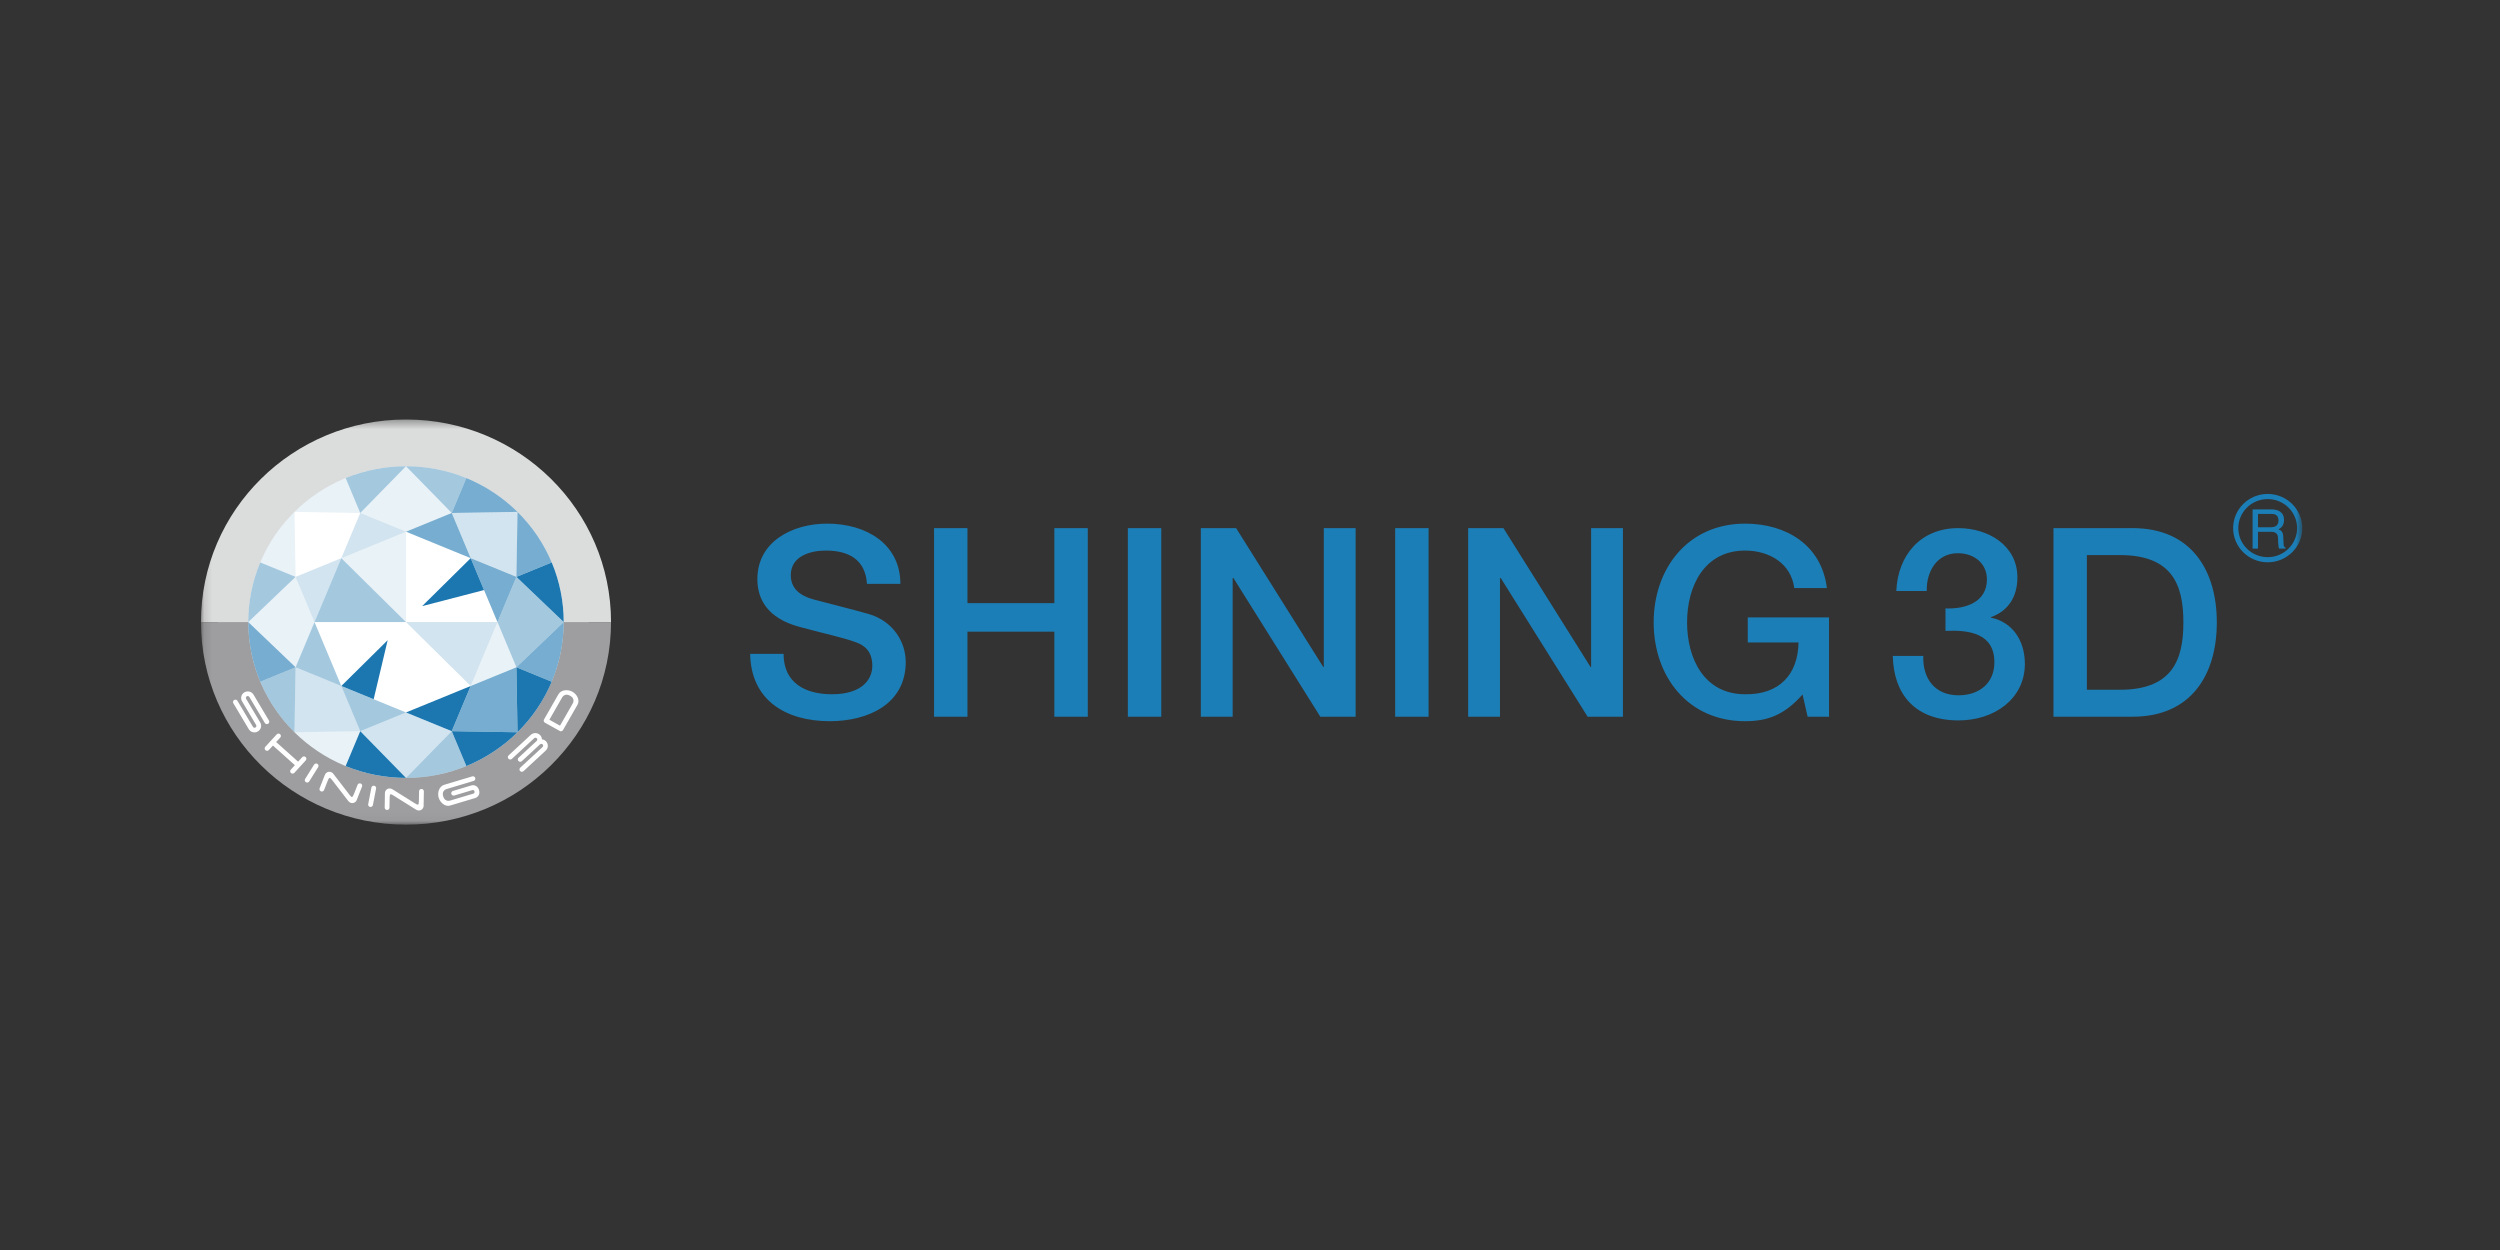 <svg width="300" height="150" viewBox="0 0 300 150" fill="none" xmlns="http://www.w3.org/2000/svg">
<rect x="0" y="0" width="300" height="150" fill="#333333" stroke="none"/>
<g clip-path="url(#clip0_11141_6)">
<mask id="mask0_11141_6" style="mask-type:luminance" maskUnits="userSpaceOnUse" x="24" y="50" width="253" height="49">
<path d="M276.276 50.339H24.116V98.959H276.276V50.339Z" fill="white"/>
</mask>
<g mask="url(#mask0_11141_6)">
<path d="M70.666 74.692C70.666 86.851 60.689 96.707 48.385 96.707C36.08 96.707 26.102 86.851 26.102 74.692C26.102 62.532 36.078 52.676 48.385 52.676C60.691 52.676 70.666 62.532 70.666 74.692Z" fill="white"/>
<path d="M67.644 74.648C67.644 64.32 59.172 55.948 48.719 55.948C38.266 55.948 29.795 64.32 29.795 74.648H24.116C24.116 61.222 35.131 50.339 48.719 50.339C62.307 50.339 73.323 61.222 73.323 74.648H67.644Z" fill="#DBDCDC"/>
<path d="M73.322 74.648C73.322 88.074 62.307 98.959 48.72 98.959C35.132 98.959 24.117 88.074 24.117 74.648H29.794C29.794 84.975 38.267 93.348 48.72 93.348C59.173 93.348 67.643 84.975 67.643 74.648H73.322Z" fill="#9E9D9F"/>
<path d="M29.537 83.86C29.508 83.808 29.499 83.751 29.515 83.691C29.529 83.63 29.562 83.585 29.614 83.554C29.669 83.521 29.727 83.514 29.786 83.533C29.845 83.552 29.89 83.587 29.922 83.636L31.777 86.753C31.817 86.822 31.876 86.866 31.952 86.885C32.029 86.906 32.102 86.894 32.171 86.854C32.239 86.813 32.284 86.756 32.305 86.681C32.324 86.605 32.314 86.533 32.274 86.464L30.424 83.358C30.367 83.262 30.295 83.185 30.212 83.124C30.127 83.063 30.035 83.02 29.936 82.996C29.837 82.97 29.735 82.961 29.631 82.975C29.527 82.989 29.428 83.021 29.331 83.078C29.233 83.135 29.155 83.204 29.092 83.288C29.031 83.372 28.988 83.463 28.962 83.561C28.938 83.659 28.931 83.758 28.943 83.862C28.955 83.965 28.99 84.064 29.047 84.159L30.737 87C30.768 87.05 30.775 87.105 30.76 87.165C30.744 87.225 30.707 87.27 30.654 87.303C30.602 87.334 30.546 87.34 30.488 87.323C30.429 87.306 30.384 87.273 30.355 87.222L28.496 84.1C28.456 84.031 28.397 83.989 28.32 83.968C28.242 83.949 28.169 83.959 28.101 83.999C28.032 84.04 27.988 84.097 27.967 84.172C27.948 84.25 27.959 84.32 27.999 84.389L29.845 87.49C29.902 87.586 29.972 87.665 30.057 87.728C30.14 87.792 30.233 87.837 30.33 87.863C30.429 87.887 30.532 87.894 30.636 87.882C30.739 87.87 30.84 87.835 30.937 87.778C31.032 87.722 31.113 87.651 31.177 87.567C31.241 87.483 31.285 87.39 31.311 87.292C31.335 87.196 31.342 87.095 31.328 86.99C31.314 86.885 31.279 86.784 31.222 86.689L29.537 83.86ZM36.767 91.04C36.762 90.961 36.731 90.896 36.672 90.843C36.613 90.789 36.543 90.765 36.465 90.769C36.385 90.772 36.317 90.805 36.263 90.863L35.773 91.399L33.139 89.044L33.633 88.506C33.685 88.448 33.711 88.381 33.708 88.302C33.702 88.223 33.673 88.157 33.612 88.104C33.553 88.051 33.483 88.027 33.403 88.03C33.325 88.034 33.259 88.066 33.205 88.124L31.833 89.621C31.779 89.679 31.755 89.748 31.759 89.827C31.762 89.904 31.793 89.969 31.854 90.023C31.913 90.076 31.981 90.1 32.061 90.097C32.139 90.093 32.207 90.062 32.261 90.002L32.753 89.466L35.386 91.822L34.894 92.358C34.84 92.418 34.814 92.486 34.819 92.564C34.822 92.643 34.854 92.708 34.915 92.761C34.972 92.815 35.042 92.839 35.121 92.835C35.2 92.832 35.268 92.799 35.322 92.742L36.693 91.244C36.745 91.188 36.771 91.117 36.767 91.04ZM37.869 91.628C37.792 91.645 37.731 91.688 37.69 91.755L36.615 93.473C36.573 93.54 36.561 93.612 36.578 93.688C36.598 93.763 36.639 93.823 36.707 93.865C36.777 93.906 36.848 93.918 36.926 93.901C37.003 93.882 37.064 93.841 37.105 93.772L38.18 92.056C38.222 91.989 38.236 91.916 38.216 91.841C38.199 91.764 38.156 91.705 38.086 91.664C38.018 91.623 37.947 91.611 37.869 91.628ZM43.28 94.019C43.205 93.99 43.132 93.992 43.059 94.023C42.986 94.054 42.935 94.107 42.906 94.181L42.477 95.272C42.425 95.404 42.376 95.502 42.334 95.567C42.292 95.631 42.242 95.651 42.186 95.631C42.157 95.619 42.122 95.593 42.085 95.55C42.047 95.509 42.002 95.454 41.948 95.385L39.994 92.85C39.964 92.808 39.926 92.771 39.881 92.736C39.837 92.702 39.789 92.674 39.736 92.654C39.584 92.595 39.434 92.597 39.291 92.662C39.149 92.726 39.046 92.832 38.987 92.984L38.352 94.593C38.323 94.667 38.325 94.739 38.356 94.811C38.387 94.884 38.441 94.933 38.516 94.963C38.591 94.992 38.664 94.99 38.737 94.959C38.81 94.927 38.86 94.875 38.89 94.799L39.319 93.71C39.371 93.578 39.418 93.478 39.462 93.415C39.504 93.351 39.554 93.329 39.61 93.351C39.639 93.363 39.674 93.389 39.71 93.432C39.747 93.473 39.794 93.528 39.849 93.597L41.802 96.133C41.833 96.174 41.87 96.212 41.915 96.246C41.959 96.28 42.007 96.308 42.059 96.329C42.212 96.387 42.36 96.383 42.504 96.32C42.647 96.256 42.748 96.148 42.809 95.999L43.443 94.389C43.473 94.315 43.471 94.241 43.44 94.171C43.407 94.099 43.355 94.049 43.28 94.019ZM44.902 94.288C44.824 94.274 44.751 94.288 44.687 94.332C44.621 94.375 44.581 94.437 44.565 94.514L44.183 96.497C44.167 96.574 44.181 96.647 44.226 96.712C44.271 96.775 44.332 96.817 44.412 96.83C44.49 96.846 44.562 96.83 44.628 96.787C44.694 96.743 44.734 96.683 44.749 96.603L45.132 94.621C45.146 94.544 45.132 94.472 45.087 94.408C45.043 94.343 44.981 94.303 44.902 94.288ZM50.578 94.675C50.498 94.674 50.431 94.699 50.373 94.754C50.316 94.809 50.288 94.876 50.286 94.955L50.267 96.124C50.264 96.266 50.255 96.376 50.238 96.45C50.22 96.525 50.182 96.563 50.121 96.562C50.088 96.562 50.048 96.548 49.999 96.52C49.949 96.495 49.886 96.459 49.812 96.414L47.087 94.708C47.044 94.68 46.995 94.656 46.941 94.641C46.887 94.624 46.831 94.615 46.776 94.614C46.612 94.612 46.473 94.665 46.362 94.773C46.249 94.883 46.192 95.019 46.19 95.18L46.162 96.909C46.16 96.986 46.187 97.055 46.242 97.111C46.298 97.168 46.366 97.195 46.446 97.197C46.526 97.199 46.593 97.173 46.651 97.118C46.708 97.063 46.736 96.996 46.738 96.917L46.757 95.747C46.76 95.605 46.771 95.496 46.786 95.421C46.804 95.347 46.842 95.309 46.903 95.311C46.934 95.311 46.976 95.325 47.025 95.35C47.075 95.378 47.138 95.414 47.212 95.459L49.937 97.165C49.98 97.192 50.029 97.216 50.083 97.232C50.137 97.249 50.192 97.257 50.248 97.259C50.413 97.261 50.551 97.207 50.662 97.099C50.775 96.989 50.832 96.854 50.834 96.692L50.864 94.964C50.864 94.887 50.837 94.818 50.782 94.761C50.728 94.704 50.658 94.675 50.578 94.675ZM57.455 94.741C57.427 94.647 57.382 94.561 57.321 94.487C57.26 94.412 57.189 94.353 57.107 94.31C57.024 94.266 56.935 94.238 56.839 94.228C56.744 94.218 56.648 94.226 56.553 94.255L54.351 94.915C54.273 94.939 54.217 94.985 54.181 95.054C54.142 95.123 54.136 95.195 54.158 95.27C54.182 95.346 54.228 95.403 54.299 95.439C54.368 95.477 54.442 95.484 54.518 95.461L56.698 94.807C56.751 94.791 56.801 94.8 56.846 94.831C56.89 94.863 56.923 94.908 56.94 94.963C56.957 95.022 56.954 95.076 56.931 95.128C56.907 95.181 56.872 95.214 56.827 95.228L54.038 96.064C53.904 96.104 53.788 96.114 53.691 96.09C53.593 96.068 53.511 96.03 53.442 95.977C53.374 95.922 53.319 95.856 53.275 95.781C53.233 95.705 53.202 95.633 53.181 95.564C53.16 95.496 53.147 95.418 53.138 95.331C53.131 95.245 53.139 95.161 53.167 95.078C53.193 94.996 53.24 94.918 53.31 94.846C53.378 94.774 53.478 94.717 53.612 94.678L56.838 93.711C56.914 93.688 56.972 93.642 57.008 93.573C57.046 93.503 57.053 93.431 57.031 93.355C57.006 93.279 56.961 93.223 56.89 93.185C56.82 93.149 56.747 93.142 56.671 93.166L53.319 94.171C53.153 94.219 53.018 94.302 52.91 94.417C52.804 94.532 52.722 94.662 52.667 94.81C52.611 94.956 52.583 95.109 52.58 95.27C52.576 95.429 52.597 95.582 52.641 95.726C52.684 95.867 52.75 96.002 52.842 96.136C52.932 96.27 53.04 96.384 53.164 96.478C53.287 96.573 53.421 96.638 53.567 96.676C53.713 96.715 53.864 96.712 54.021 96.664L57.017 95.767C57.112 95.738 57.198 95.693 57.27 95.631C57.344 95.571 57.403 95.499 57.446 95.417C57.491 95.336 57.517 95.246 57.524 95.152C57.533 95.056 57.523 94.961 57.495 94.867L57.455 94.741ZM65.526 88.963C65.394 88.824 65.228 88.744 65.03 88.719C65.028 88.63 65.009 88.543 64.975 88.457C64.938 88.369 64.886 88.29 64.818 88.218C64.742 88.137 64.655 88.075 64.559 88.036C64.462 87.995 64.362 87.972 64.262 87.969C64.159 87.965 64.058 87.983 63.959 88.02C63.86 88.058 63.77 88.115 63.688 88.189L61.031 90.649C60.972 90.704 60.941 90.769 60.939 90.848C60.937 90.925 60.963 90.994 61.017 91.052C61.073 91.111 61.139 91.14 61.217 91.142C61.297 91.145 61.367 91.12 61.424 91.066L64.105 88.585C64.149 88.544 64.201 88.525 64.262 88.525C64.323 88.525 64.373 88.548 64.415 88.591C64.458 88.637 64.479 88.69 64.477 88.752C64.475 88.814 64.453 88.865 64.409 88.907L62.229 90.924C62.17 90.977 62.141 91.044 62.137 91.121C62.135 91.2 62.161 91.269 62.215 91.326C62.269 91.384 62.337 91.413 62.417 91.417C62.495 91.418 62.565 91.394 62.622 91.339L64.802 89.322C64.846 89.281 64.9 89.262 64.962 89.264C65.025 89.266 65.077 89.29 65.122 89.336C65.162 89.381 65.181 89.431 65.178 89.493C65.174 89.551 65.15 89.603 65.107 89.644L62.427 92.123C62.368 92.178 62.337 92.243 62.335 92.322C62.334 92.399 62.359 92.468 62.413 92.525C62.469 92.583 62.535 92.614 62.615 92.616C62.693 92.619 62.763 92.594 62.822 92.538L65.479 90.078C65.56 90.004 65.623 89.917 65.668 89.822C65.713 89.728 65.736 89.63 65.74 89.529C65.743 89.427 65.727 89.329 65.693 89.231C65.656 89.133 65.602 89.044 65.526 88.963ZM69.307 83.668C69.242 83.531 69.157 83.405 69.048 83.288C68.938 83.173 68.82 83.08 68.691 83.008C68.557 82.934 68.413 82.881 68.253 82.848C68.095 82.817 67.936 82.811 67.78 82.833C67.622 82.853 67.476 82.903 67.338 82.982C67.201 83.061 67.092 83.173 67.006 83.321L65.282 86.334C65.242 86.403 65.233 86.475 65.255 86.55C65.275 86.626 65.322 86.683 65.391 86.722L67.17 87.715C67.239 87.755 67.312 87.765 67.389 87.743C67.463 87.722 67.522 87.678 67.561 87.609L69.315 84.544C69.39 84.398 69.423 84.252 69.414 84.103C69.407 83.951 69.371 83.807 69.307 83.668ZM68.722 84.424L67.201 87.08L65.927 86.367L67.446 83.711C67.514 83.594 67.591 83.508 67.677 83.457C67.764 83.407 67.851 83.378 67.938 83.369C68.027 83.361 68.112 83.371 68.196 83.397C68.279 83.422 68.354 83.453 68.416 83.488C68.479 83.524 68.543 83.57 68.609 83.627C68.675 83.685 68.728 83.752 68.766 83.831C68.802 83.909 68.821 83.998 68.821 84.098C68.823 84.199 68.79 84.307 68.722 84.424Z" fill="white"/>
<g opacity="0.1">
<path d="M43.231 87.74L41.475 91.931C39.162 90.982 37.081 89.594 35.337 87.873L43.231 87.74Z" fill="#1C77B0"/>
<path d="M35.47 69.226L31.231 67.491C32.189 65.204 33.594 63.148 35.338 61.427L35.47 69.226Z" fill="#1C77B0"/>
<path d="M61.969 80.073L59.697 74.65L56.482 82.318L61.969 80.073Z" fill="#1C77B0"/>
<path d="M29.794 74.649L35.469 80.071L37.742 74.649L35.469 69.226L29.794 74.649Z" fill="#1C77B0"/>
<path d="M48.719 55.949L43.232 61.557L48.719 63.804L54.208 61.557L48.719 55.949Z" fill="#1C77B0"/>
<path d="M35.337 61.426C37.081 59.703 39.162 58.317 41.475 57.368L43.231 61.557L35.337 61.426Z" fill="#1C77B0"/>
<path d="M48.719 74.649L40.958 66.98L48.719 63.804V74.649Z" fill="#1C77B0"/>
</g>
<g opacity="0.6">
<path d="M54.208 61.558L55.965 57.368C58.277 58.316 60.358 59.704 62.102 61.427L54.208 61.558Z" fill="#1C77B0"/>
<path d="M35.47 80.072L31.231 81.807C30.273 79.52 29.795 77.084 29.795 74.65L35.47 80.072Z" fill="#1C77B0"/>
<path d="M54.208 61.556L48.719 63.804L56.481 66.98L54.208 61.556Z" fill="#1C77B0"/>
<path d="M61.97 69.226L56.481 66.981L59.696 74.65L61.97 69.226Z" fill="#1C77B0"/>
<path d="M62.101 87.872L61.969 80.073L56.482 82.32L54.208 87.741L62.101 87.872Z" fill="#1C77B0"/>
<path d="M62.101 61.426C63.845 63.15 65.248 65.206 66.208 67.491L61.969 69.226L62.101 61.426Z" fill="#1C77B0"/>
<path d="M67.644 74.649C67.644 77.085 67.166 79.521 66.208 81.808L61.969 80.073L67.644 74.649Z" fill="#1C77B0"/>
</g>
<g opacity="0.2">
<path d="M48.719 74.649H59.696L56.481 82.318L48.719 74.649Z" fill="#1C77B0"/>
<path d="M43.231 61.557L40.959 66.98L48.719 63.804L43.231 61.557Z" fill="#1C77B0"/>
<path d="M35.469 69.226L37.742 74.649L40.958 66.98L35.469 69.226Z" fill="#1C77B0"/>
<path d="M62.101 61.426L54.208 61.557L56.482 66.981L61.969 69.226L62.101 61.426Z" fill="#1C77B0"/>
<path d="M48.719 93.349L54.206 87.74L48.719 85.495L43.23 87.74L48.719 93.349Z" fill="#1C77B0"/>
<path d="M35.337 87.872L43.231 87.74L40.958 82.32L35.469 80.073L35.337 87.872Z" fill="#1C77B0"/>
</g>
<g opacity="0.4">
<path d="M48.719 74.649H37.743L40.958 66.981L48.719 74.649Z" fill="#1C77B0"/>
<path d="M54.207 87.741L55.963 91.929C53.651 92.876 51.185 93.35 48.72 93.35L54.207 87.741Z" fill="#1C77B0"/>
<path d="M43.231 61.557L41.475 57.368C43.788 56.422 46.253 55.95 48.719 55.95L43.231 61.557Z" fill="#1C77B0"/>
<path d="M43.23 87.741L48.719 85.496L40.958 82.319L43.23 87.741Z" fill="#1C77B0"/>
<path d="M35.469 80.072L40.958 82.319L37.742 74.65L35.469 80.072Z" fill="#1C77B0"/>
<path d="M67.644 74.649L61.969 69.227L59.697 74.649L61.969 80.073L67.644 74.649Z" fill="#1C77B0"/>
<path d="M48.719 55.949L54.208 61.557L55.964 57.368C53.65 56.422 51.185 55.949 48.719 55.949Z" fill="#1C77B0"/>
<path d="M35.337 87.872C33.593 86.149 32.188 84.092 31.23 81.806L35.469 80.072L35.337 87.872Z" fill="#1C77B0"/>
<path d="M29.794 74.649C29.794 72.213 30.272 69.777 31.23 67.491L35.469 69.226L29.794 74.649Z" fill="#1C77B0"/>
</g>
<path d="M48.719 93.349C46.254 93.349 43.788 92.876 41.474 91.93L43.23 87.741L48.719 93.349Z" fill="#1C77B0"/>
<path d="M62.101 87.872C60.359 89.595 58.276 90.981 55.964 91.93L54.208 87.742L62.101 87.872Z" fill="#1C77B0"/>
<path d="M54.208 87.741L56.48 82.319L48.719 85.496L54.208 87.741Z" fill="#1C77B0"/>
<path d="M61.969 80.072L66.209 81.808C65.25 84.092 63.845 86.149 62.101 87.872L61.969 80.072Z" fill="#1C77B0"/>
<path d="M61.969 69.227L66.208 67.492C67.166 69.778 67.644 72.214 67.644 74.648L61.969 69.227Z" fill="#1C77B0"/>
<path d="M50.654 72.737L58.085 70.806L56.482 66.981L50.654 72.737Z" fill="#1C77B0"/>
<path d="M44.839 83.907L46.52 76.822L40.958 82.319L44.839 83.907Z" fill="#1C77B0"/>
<path d="M272.126 59.273C269.835 59.273 267.975 61.113 267.975 63.375C267.975 65.636 269.835 67.476 272.126 67.476C274.415 67.476 276.275 65.636 276.275 63.375C276.275 61.113 274.415 59.273 272.126 59.273ZM272.126 66.861C270.18 66.861 268.598 65.296 268.598 63.375C268.598 61.453 270.18 59.889 272.126 59.889C274.069 59.889 275.653 61.453 275.653 63.375C275.653 65.296 274.069 66.861 272.126 66.861ZM135.343 86.005H139.352V63.374H135.343V86.005ZM167.42 86.005H171.431V63.374H167.42V86.005ZM158.857 80.046H158.794L148.333 63.375H144.1V86.006H147.918V69.365H148.014L158.439 86.006H162.674V63.375H158.857V80.046ZM126.522 72.377H116.096V63.375H112.087V86.006H116.096V75.799H126.522V86.006H130.533V63.375H126.522V72.377ZM104.229 73.675C103.042 73.327 97.973 72.028 97.621 71.932C95.984 71.488 94.894 70.602 94.894 69.016C94.894 66.735 97.236 66.068 99.095 66.068C101.854 66.068 103.843 67.147 104.036 70.062H108.046C108.046 65.34 104.036 62.837 99.256 62.837C95.119 62.837 90.885 64.96 90.885 69.492C90.885 71.837 92.039 74.182 95.951 75.228C99.095 76.084 101.181 76.496 102.784 77.099C103.715 77.448 104.678 78.144 104.678 79.887C104.678 81.6 103.362 83.311 99.834 83.311C96.626 83.311 94.028 81.947 94.028 78.462H90.019C90.115 84.071 94.348 86.543 99.577 86.543C104.132 86.543 108.687 84.516 108.687 79.444C108.687 77.099 107.244 74.564 104.229 73.675ZM274.03 65.257L273.989 64.405C273.963 63.749 273.691 63.63 273.419 63.519C273.724 63.342 274.082 63.086 274.082 62.39C274.082 61.394 273.299 61.124 272.517 61.124H270.312V65.835H270.956V63.814H272.517C273.286 63.814 273.366 64.266 273.366 64.654C273.366 64.831 273.387 65.546 273.478 65.835H274.269V65.73C274.07 65.618 274.036 65.52 274.03 65.257ZM272.449 63.27H270.956V61.669H272.562C272.882 61.669 273.419 61.729 273.419 62.455C273.419 63.151 272.92 63.27 272.449 63.27ZM238.91 74.119V74.056C241.061 73.295 242.087 71.52 242.087 69.302C242.087 65.371 238.494 63.375 234.998 63.375C230.474 63.375 227.747 66.607 227.555 70.919H231.211C231.148 68.636 232.399 66.385 234.934 66.385C236.954 66.385 238.43 67.653 238.43 69.524C238.43 72.248 235.896 73.106 233.457 73.01V75.703C236.344 75.576 239.327 76.021 239.327 79.476C239.327 82.011 237.467 83.437 235.029 83.437C232.174 83.437 230.7 81.409 230.795 78.715H227.137C227.235 83.343 229.832 86.449 235.029 86.449C239.327 86.449 242.984 83.85 242.984 79.665C242.984 76.813 241.445 74.626 238.91 74.119ZM190.934 80.046H190.87L180.411 63.375H176.177V86.006H179.996V69.365H180.092L190.517 86.006H194.752V63.375H190.934V80.046ZM255.911 63.375H246.418V86.005H255.911C262.968 86.005 266.017 80.934 266.017 74.689C266.017 68.445 262.968 63.375 255.911 63.375ZM254.373 82.772H250.426V66.608H254.373C260.659 66.608 262.007 70.157 262.007 74.689C262.007 79.221 260.659 82.772 254.373 82.772ZM209.731 77.099H215.824C215.762 80.933 213.516 83.375 209.41 83.311C204.502 83.311 202.449 79.032 202.449 74.691C202.449 70.349 204.502 66.068 209.41 66.068C212.297 66.068 214.928 67.59 215.313 70.569H219.225C218.615 65.467 214.413 62.837 209.41 62.837C202.547 62.837 198.44 68.224 198.44 74.691C198.44 81.157 202.547 86.543 209.41 86.543C212.201 86.543 214.157 85.751 216.306 83.342L216.916 86.005H219.482V74.088H209.731V77.099Z" fill="#1C7EB6"/>
</g>
</g>
<defs>
<clipPath id="clip0_11141_6">
<rect width="253" height="49" fill="white" transform="translate(24 50)"/>
</clipPath>
</defs>
</svg>
